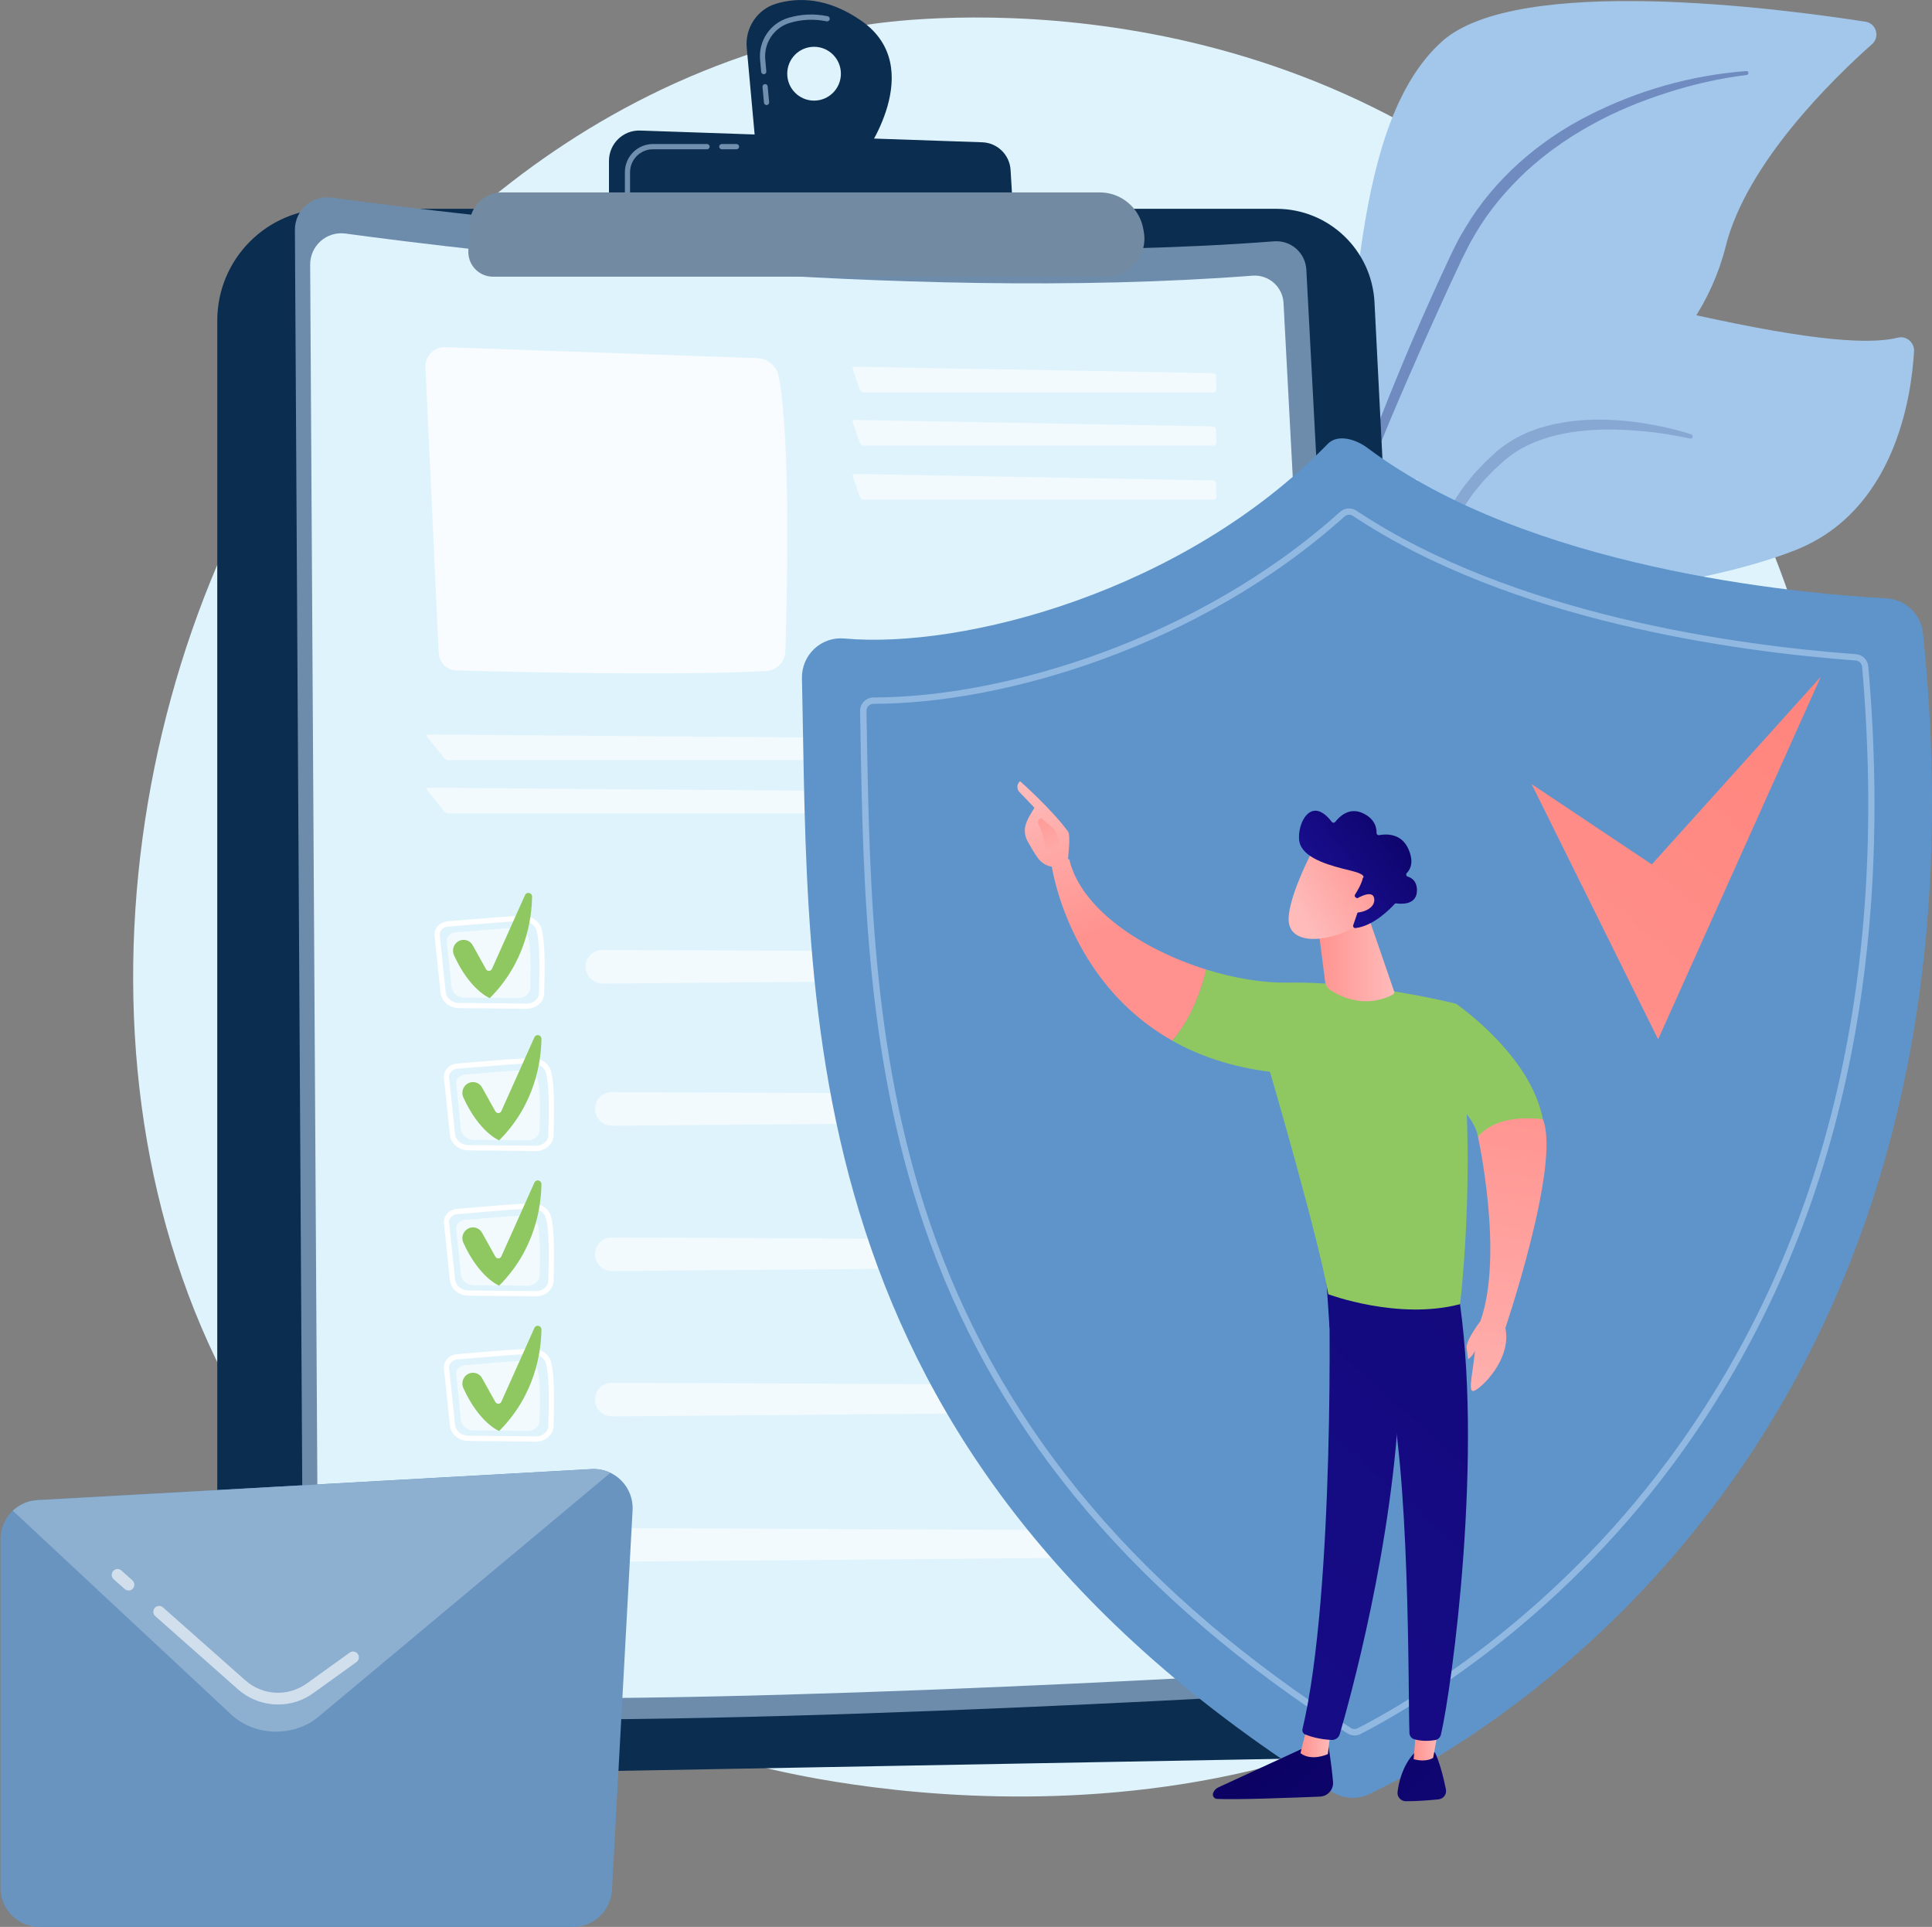 <svg width="349" height="348" viewBox="0 0 349 348" fill="none" xmlns="http://www.w3.org/2000/svg">
<rect x="0" y="0" width="349" height="348" fill="#808080" stroke="none"/>
<g clip-path="url(#clip0_137_2975)">
<path d="M296.811 279.087C240.03 340.892 152.805 322.612 139.916 319.673C123.674 315.971 85.03 307.166 56.191 272.388C12.04 219.156 16.505 135.946 50.594 79.856C60.51 63.531 93.903 15.031 156.607 4.48C160.275 3.866 225.75 -6.037 278.426 39.547C285.526 45.691 296.99 56.821 307.041 73.03C338.202 123.335 352.953 217.975 296.811 279.087Z" fill="#DFF3FC"/>
<path d="M239.073 115.048C235.461 128.187 229.379 145.33 223.124 159.926L220.873 159.533C228.733 141.973 237.411 117.572 241.243 88.344C245.109 58.873 244.198 22.097 260.494 7.478C274.054 -4.688 321.465 1.505 336.988 3.924C338.927 4.225 339.642 6.656 338.177 7.964C330.929 14.4 315.475 29.541 311.736 44.484C306.808 64.186 288.608 77.104 272.104 80.912C255.6 84.721 246.448 88.228 239.073 115.048Z" fill="#A2C7EB"/>
<path d="M315.464 12.837C305.527 13.578 295.764 16.344 286.842 20.916C282.376 23.185 278.186 26.044 274.424 29.401C270.685 32.781 267.361 36.67 264.776 41.011L263.806 42.644C263.483 43.188 263.218 43.766 262.929 44.322C262.652 44.889 262.341 45.456 262.087 46.012L261.302 47.702C260.252 49.948 259.225 52.205 258.209 54.474C256.178 59 254.216 63.572 252.334 68.156C248.549 77.335 245.052 86.642 242.132 96.145C242.063 96.377 242.19 96.62 242.421 96.689C242.64 96.759 242.871 96.643 242.952 96.423V96.412C244.66 91.781 246.46 87.163 248.341 82.59C250.211 78.007 252.127 73.446 254.1 68.908L257.078 62.113L260.125 55.353C261.14 53.096 262.179 50.85 263.229 48.616L264.014 46.938C264.279 46.382 264.556 45.85 264.833 45.306C265.11 44.773 265.364 44.218 265.664 43.685L266.576 42.111C269.034 37.921 272.22 34.205 275.763 30.883C277.575 29.262 279.433 27.7 281.453 26.322L282.191 25.79L282.953 25.292C283.461 24.956 283.969 24.609 284.488 24.296C285.538 23.671 286.565 23.023 287.65 22.456C291.92 20.083 296.479 18.242 301.153 16.738C305.816 15.244 310.652 14.133 315.51 13.543H315.533C315.718 13.52 315.857 13.346 315.834 13.161C315.822 12.952 315.649 12.825 315.464 12.837Z" fill="#6F8BBF"/>
<path d="M265.535 122.456C263.008 138.326 267.209 144.565 269.621 150.376C270.048 151.406 270.66 152.865 271.341 154.613L269.113 155.666C268.478 153.131 267.705 150.642 266.747 148.292C260.169 132.179 251.121 103.657 257.122 81.213C263.123 58.768 277.25 50.318 302.767 56.117C324.026 60.956 336.617 62.518 342.838 60.979C344.384 60.597 345.85 61.858 345.757 63.444C345.273 71.906 342.203 92.256 324.36 99.34C301.601 108.369 268.063 106.586 265.535 122.456Z" fill="#A2C7EB"/>
<path opacity="0.5" d="M305.503 78.446C303.737 77.856 301.948 77.416 300.136 77.034C298.324 76.652 296.501 76.339 294.654 76.131C290.973 75.703 287.21 75.633 283.471 76.131C281.601 76.386 279.743 76.779 277.931 77.358C276.119 77.96 274.365 78.747 272.726 79.789C272.322 80.067 271.907 80.31 271.526 80.611C271.145 80.912 270.753 81.201 270.395 81.513L268.318 83.424L266.367 85.472L264.578 87.672C262.305 90.704 260.574 94.154 259.489 97.777C258.381 101.4 257.954 105.174 257.896 108.913L257.873 110.313C257.861 110.776 257.908 111.251 257.919 111.714C257.977 112.64 258 113.578 258.069 114.504L258.369 117.27C258.45 118.196 258.646 119.099 258.796 120.025C259.385 123.683 260.285 127.271 261.278 130.825C261.335 131.022 261.543 131.138 261.739 131.08C261.924 131.022 262.039 130.837 262.005 130.651V130.64C261.266 127.051 260.504 123.463 260.112 119.84C259.858 118.034 259.754 116.217 259.604 114.399C259.558 113.497 259.558 112.582 259.535 111.679C259.535 111.228 259.5 110.776 259.523 110.325L259.581 108.971C259.731 105.359 260.285 101.782 261.358 98.379C262.432 94.976 264.105 91.793 266.252 88.945L267.948 86.885L269.795 84.951L271.78 83.146C272.115 82.856 272.461 82.602 272.796 82.335C273.13 82.069 273.511 81.849 273.869 81.595C275.335 80.657 276.927 79.916 278.589 79.349C280.251 78.77 281.982 78.365 283.748 78.087C287.28 77.532 290.903 77.474 294.504 77.694C296.305 77.821 298.117 77.983 299.917 78.238C301.718 78.492 303.518 78.817 305.284 79.21H305.295C305.503 79.256 305.711 79.129 305.757 78.921C305.803 78.701 305.688 78.504 305.503 78.446Z" fill="#6F8BBF"/>
<path d="M39.248 57.901C39.248 46.754 48.262 37.714 59.376 37.714H230.576C240.017 37.714 247.807 45.134 248.292 54.602L260.929 303.556C261.31 310.964 255.493 317.203 248.107 317.342L51.886 320.919C44.938 321.046 39.248 315.432 39.248 308.464V57.901Z" fill="#0B2D50"/>
<path d="M53.272 41.534C53.248 37.969 56.376 35.202 59.908 35.688C83.29 38.872 163.685 48.699 230.15 43.583C233.186 43.351 235.817 45.655 235.979 48.699L249.228 298.764C249.412 302.19 246.804 305.13 243.376 305.327C215.424 306.983 100.29 313.407 59.215 309.089C56.711 308.823 54.818 306.716 54.807 304.193L53.272 41.534Z" fill="#6D8CAB"/>
<path d="M56.029 47.808C56.006 44.37 59.019 41.719 62.412 42.182C84.917 45.238 162.277 54.707 226.249 49.788C229.169 49.568 231.696 51.779 231.858 54.707L244.611 295.361C244.784 298.66 242.268 301.484 238.99 301.681C212.088 303.279 101.294 309.448 61.765 305.304C59.365 305.05 57.53 303.024 57.518 300.593L56.029 47.808Z" fill="#DFF3FC"/>
<path opacity="0.78" d="M76.86 66.362L79.249 117.954C79.33 119.667 80.715 121.033 82.423 121.079C91.944 121.346 121.639 122.075 138.397 121.195C140.29 121.091 141.79 119.563 141.859 117.653C142.183 107.976 142.875 79.813 140.682 68.04C140.325 66.142 138.697 64.742 136.77 64.684L80.461 62.704C78.418 62.635 76.756 64.325 76.86 66.362Z" fill="white"/>
<g opacity="0.6">
<path d="M219.232 70.855C219.509 70.855 219.739 70.623 219.728 70.346L219.659 67.915C219.647 67.637 219.416 67.394 219.128 67.394L154.394 66.236C154.117 66.236 153.955 66.445 154.048 66.711L155.34 70.38C155.432 70.647 155.744 70.867 156.021 70.867H219.232V70.855Z" fill="white"/>
</g>
<g opacity="0.6">
<path d="M154.394 75.844C154.117 75.844 153.955 76.052 154.048 76.318L155.34 79.988C155.432 80.254 155.744 80.474 156.021 80.474H219.232C219.509 80.474 219.739 80.242 219.728 79.965L219.659 77.534C219.647 77.256 219.416 77.013 219.128 77.013L154.394 75.844Z" fill="white"/>
</g>
<g opacity="0.6">
<path d="M154.394 85.602C154.117 85.602 153.955 85.81 154.048 86.076L155.34 89.746C155.432 90.012 155.744 90.232 156.021 90.232H219.232C219.509 90.232 219.739 90 219.728 89.722L219.659 87.292C219.647 87.014 219.416 86.771 219.128 86.771L154.394 85.602Z" fill="white"/>
</g>
<g opacity="0.6">
<path d="M225.222 137.285C225.499 137.285 225.719 137.054 225.696 136.776L225.534 134.345C225.511 134.067 225.268 133.836 224.992 133.824L77.346 132.655C77.069 132.655 76.977 132.829 77.15 133.049L80.197 136.88C80.37 137.1 80.751 137.285 81.028 137.285H225.222Z" fill="white"/>
</g>
<g opacity="0.6">
<path d="M77.346 142.264C77.069 142.264 76.977 142.437 77.15 142.657L80.197 146.489C80.37 146.709 80.751 146.894 81.028 146.894H225.222C225.499 146.894 225.719 146.662 225.696 146.385L225.534 143.954C225.511 143.676 225.268 143.444 224.992 143.433L77.346 142.264Z" fill="white"/>
</g>
<path d="M96.861 207.874C96.85 207.874 96.838 207.874 96.827 207.874L84.616 207.758C82.873 207.746 81.431 206.542 81.269 204.957L80.196 194.678C80.138 194.076 80.323 193.474 80.727 192.999C81.177 192.467 81.858 192.131 82.596 192.073C83.624 192.004 85.078 191.876 86.613 191.749C89.844 191.471 93.861 191.135 96.123 191.101C97.761 191.089 99.158 192.061 99.539 193.497C100.174 195.858 100.116 200.315 100 205.072C99.943 206.623 98.546 207.874 96.861 207.874ZM82.654 193.011C82.169 193.045 81.731 193.254 81.442 193.601C81.2 193.879 81.096 194.226 81.131 194.573L82.204 204.852C82.319 205.952 83.358 206.797 84.628 206.809L96.838 206.924C96.85 206.924 96.85 206.924 96.861 206.924C98.05 206.924 99.019 206.091 99.054 205.049C99.169 200.361 99.227 195.974 98.627 193.74C98.362 192.733 97.311 192.038 96.123 192.038C93.895 192.061 89.89 192.409 86.682 192.687C85.135 192.814 83.693 192.941 82.654 193.011Z" fill="white"/>
<path opacity="0.6" d="M83.971 194.076C86.533 193.902 92.107 193.335 94.75 193.3C95.869 193.288 96.85 193.96 97.116 194.944C97.624 196.83 97.554 200.604 97.474 204.088C97.451 205.13 96.493 205.964 95.327 205.952L85.575 205.859C84.374 205.848 83.382 205.026 83.266 203.961L82.412 195.754C82.309 194.886 83.013 194.133 83.971 194.076Z" fill="white"/>
<g opacity="0.6">
<path d="M107.584 201.044C107.942 202.386 109.154 203.324 110.539 203.313L223.503 202.352C224.784 202.34 225.8 201.287 225.777 200.002C225.753 198.752 224.738 197.756 223.491 197.756L110.527 197.235C108.531 197.224 107.077 199.111 107.584 201.044Z" fill="white"/>
</g>
<path d="M84.489 195.685C85.401 195.152 86.566 195.465 87.074 196.391L89.486 200.72C89.728 201.148 90.363 201.125 90.559 200.674L96.538 187.339C96.838 186.679 97.819 186.899 97.807 187.628C97.75 191.703 96.665 199.458 90.167 205.952C90.167 205.952 86.589 204.551 83.704 198.208C83.277 197.282 83.623 196.194 84.489 195.685Z" fill="#8FC861"/>
<path d="M96.861 234.115C96.85 234.115 96.838 234.115 96.827 234.115L84.616 233.999C82.873 233.987 81.431 232.783 81.269 231.198L80.196 220.919C80.138 220.317 80.323 219.715 80.727 219.24C81.177 218.708 81.858 218.372 82.596 218.314C83.624 218.245 85.078 218.117 86.613 217.99C89.844 217.712 93.861 217.377 96.123 217.342C96.134 217.342 96.157 217.342 96.169 217.342C97.773 217.342 99.158 218.326 99.539 219.738C100.174 222.099 100.116 226.556 100 231.313C99.943 232.865 98.546 234.115 96.861 234.115ZM82.654 219.263C82.169 219.298 81.731 219.518 81.442 219.854C81.2 220.131 81.096 220.479 81.131 220.826L82.204 231.105C82.319 232.205 83.358 233.05 84.628 233.061L96.838 233.177C96.85 233.177 96.85 233.177 96.861 233.177C98.05 233.177 99.019 232.344 99.054 231.302C99.169 226.614 99.227 222.227 98.627 219.993C98.362 218.986 97.3 218.268 96.123 218.291C93.895 218.314 89.89 218.661 86.682 218.939C85.135 219.067 83.693 219.182 82.654 219.263Z" fill="white"/>
<path opacity="0.6" d="M83.969 220.318C86.531 220.144 92.105 219.577 94.748 219.542C95.868 219.531 96.849 220.202 97.114 221.186C97.622 223.073 97.552 226.846 97.472 230.33C97.449 231.372 96.491 232.206 95.325 232.194L85.573 232.102C84.373 232.09 83.38 231.268 83.265 230.203L82.411 221.996C82.307 221.14 83.011 220.387 83.969 220.318Z" fill="white"/>
<g opacity="0.6">
<path d="M107.584 227.297C107.942 228.64 109.154 229.577 110.539 229.566L223.503 228.605C224.784 228.593 225.8 227.54 225.777 226.255C225.753 225.005 224.738 224.009 223.491 224.009L110.527 223.488C108.531 223.465 107.077 225.364 107.584 227.297Z" fill="white"/>
</g>
<path d="M84.489 221.926C85.401 221.393 86.566 221.706 87.074 222.632L89.486 226.961C89.728 227.389 90.363 227.366 90.559 226.915L96.538 213.58C96.838 212.92 97.819 213.14 97.807 213.869C97.75 217.944 96.665 225.699 90.167 232.193C90.167 232.193 86.589 230.793 83.704 224.449C83.277 223.523 83.623 222.435 84.489 221.926Z" fill="#8FC861"/>
<path d="M96.861 260.357C96.85 260.357 96.838 260.357 96.827 260.357L84.616 260.241C82.873 260.229 81.431 259.026 81.269 257.44L80.196 247.161C80.138 246.559 80.323 245.957 80.727 245.482C81.177 244.95 81.858 244.614 82.596 244.556C83.624 244.487 85.078 244.36 86.613 244.232C89.844 243.954 93.861 243.619 96.123 243.584C96.134 243.584 96.157 243.584 96.169 243.584C97.773 243.584 99.158 244.568 99.539 245.98C100.174 248.341 100.116 252.798 100 257.556C99.943 259.118 98.546 260.357 96.861 260.357ZM82.654 245.505C82.169 245.54 81.731 245.749 81.442 246.096C81.2 246.374 81.096 246.721 81.131 247.068L82.204 257.347C82.319 258.447 83.358 259.292 84.628 259.303L96.838 259.419C96.85 259.419 96.85 259.419 96.861 259.419C98.05 259.419 99.019 258.586 99.054 257.544C99.169 252.856 99.227 248.469 98.627 246.235C98.362 245.228 97.3 244.51 96.123 244.533C93.895 244.556 89.89 244.904 86.682 245.181C85.135 245.309 83.693 245.436 82.654 245.505Z" fill="white"/>
<path opacity="0.6" d="M83.969 246.559C86.531 246.385 92.105 245.818 94.748 245.783C95.868 245.772 96.849 246.443 97.114 247.427C97.622 249.314 97.552 253.087 97.472 256.572C97.449 257.613 96.491 258.447 95.325 258.435L85.573 258.343C84.373 258.331 83.38 257.509 83.265 256.444L82.411 248.237C82.307 247.381 83.011 246.628 83.969 246.559Z" fill="white"/>
<g opacity="0.6">
<path d="M107.584 253.539C107.942 254.882 109.154 255.819 110.539 255.808L223.503 254.847C224.784 254.835 225.8 253.782 225.777 252.497C225.753 251.247 224.738 250.252 223.491 250.252L110.527 249.731C108.531 249.708 107.077 251.606 107.584 253.539Z" fill="white"/>
</g>
<path d="M84.489 248.179C85.401 247.646 86.566 247.959 87.074 248.885L89.486 253.214C89.728 253.642 90.363 253.619 90.559 253.168L96.538 239.833C96.838 239.173 97.819 239.393 97.807 240.122C97.75 244.197 96.665 251.952 90.167 258.446C90.167 258.446 86.589 257.046 83.704 250.702C83.277 249.776 83.623 248.688 84.489 248.179Z" fill="#8FC861"/>
<path d="M96.861 286.61C96.85 286.61 96.838 286.61 96.827 286.61L84.616 286.494C82.873 286.482 81.431 285.279 81.269 283.693L80.196 273.414C80.138 272.812 80.323 272.21 80.727 271.735C81.177 271.203 81.858 270.867 82.596 270.809C83.624 270.74 85.078 270.612 86.613 270.485C89.844 270.207 93.861 269.872 96.123 269.837C96.134 269.837 96.157 269.837 96.169 269.837C97.773 269.837 99.158 270.821 99.539 272.233C100.174 274.594 100.116 279.051 100 283.808C99.943 285.36 98.546 286.61 96.861 286.61ZM82.654 271.747C82.169 271.782 81.731 271.99 81.442 272.337C81.2 272.615 81.096 272.962 81.131 273.31L82.204 283.589C82.319 284.688 83.358 285.533 84.628 285.545L96.838 285.661C96.85 285.661 96.85 285.661 96.861 285.661C98.05 285.661 99.019 284.827 99.054 283.785C99.169 279.097 99.227 274.71 98.627 272.476C98.362 271.469 97.3 270.751 96.123 270.775C93.895 270.798 89.89 271.145 86.682 271.423C85.135 271.55 83.693 271.677 82.654 271.747Z" fill="white"/>
<path opacity="0.6" d="M83.969 272.812C86.531 272.638 92.105 272.071 94.748 272.036C95.868 272.025 96.849 272.696 97.114 273.68C97.622 275.567 97.552 279.34 97.472 282.825C97.449 283.866 96.491 284.7 95.325 284.688L85.573 284.596C84.373 284.584 83.38 283.762 83.265 282.697L82.411 274.49C82.307 273.622 83.011 272.87 83.969 272.812Z" fill="white"/>
<g opacity="0.6">
<path d="M107.584 279.78C107.942 281.123 109.154 282.06 110.539 282.049L223.503 281.088C224.784 281.077 225.8 280.023 225.777 278.738C225.753 277.488 224.738 276.493 223.491 276.493L110.527 275.972C108.531 275.96 107.077 277.847 107.584 279.78Z" fill="white"/>
</g>
<path d="M95.166 182.187C95.154 182.187 95.143 182.187 95.131 182.187L82.921 182.071C81.178 182.06 79.736 180.856 79.574 179.27L78.501 168.991C78.443 168.389 78.627 167.787 79.031 167.312C79.482 166.78 80.162 166.444 80.901 166.386C81.928 166.317 83.382 166.19 84.917 166.062C88.149 165.784 92.165 165.449 94.427 165.414C94.439 165.414 94.462 165.414 94.473 165.414C96.078 165.414 97.463 166.398 97.843 167.81C98.478 170.172 98.421 174.628 98.305 179.386C98.259 180.937 96.862 182.187 95.166 182.187ZM80.959 167.336C80.474 167.37 80.035 167.579 79.747 167.926C79.505 168.204 79.401 168.551 79.435 168.898L80.509 179.177C80.624 180.277 81.663 181.122 82.932 181.134L95.143 181.249C95.154 181.249 95.154 181.249 95.166 181.249C96.355 181.249 97.324 180.416 97.359 179.374C97.474 174.686 97.532 170.299 96.932 168.065C96.666 167.058 95.605 166.34 94.427 166.363C92.2 166.386 88.195 166.734 84.987 167.011C83.452 167.139 81.998 167.255 80.959 167.336Z" fill="white"/>
<path opacity="0.6" d="M82.273 168.389C84.835 168.215 90.41 167.648 93.053 167.613C94.172 167.602 95.153 168.273 95.418 169.257C95.926 171.144 95.857 174.918 95.776 178.402C95.753 179.444 94.795 180.277 93.63 180.265L83.877 180.173C82.677 180.161 81.685 179.339 81.569 178.274L80.715 170.067C80.623 169.211 81.327 168.458 82.273 168.389Z" fill="white"/>
<g opacity="0.6">
<path d="M105.89 175.37C106.248 176.713 107.46 177.65 108.845 177.639L221.809 176.678C223.09 176.667 224.106 175.613 224.083 174.328C224.06 173.078 223.044 172.083 221.798 172.083L108.833 171.562C106.848 171.539 105.383 173.437 105.89 175.37Z" fill="white"/>
</g>
<path d="M82.794 169.998C83.706 169.466 84.872 169.778 85.38 170.704L87.792 175.033C88.034 175.462 88.669 175.439 88.865 174.987L94.843 161.652C95.143 160.992 96.124 161.212 96.113 161.942C96.055 166.016 94.97 173.772 88.473 180.266C88.473 180.266 84.895 178.865 82.01 172.522C81.594 171.607 81.929 170.507 82.794 169.998Z" fill="#8FC861"/>
<path d="M155.607 3.762C149.421 -0.556 144.042 -0.463 140.257 0.648C136.806 1.667 134.567 5.012 134.89 8.612L136.518 26.485L155.941 28.209C155.953 28.209 167.725 12.224 155.607 3.762ZM147.055 18.173C144.377 18.173 142.207 15.997 142.207 13.312C142.207 10.626 144.377 8.45 147.055 8.45C149.732 8.45 151.902 10.626 151.902 13.312C151.902 15.997 149.732 18.173 147.055 18.173Z" fill="#0B2D50"/>
<path d="M138.467 18.973C138.225 18.973 138.029 18.788 138.005 18.545L137.74 15.697C137.717 15.443 137.902 15.211 138.167 15.188C138.432 15.165 138.652 15.35 138.675 15.616L138.94 18.464C138.963 18.718 138.779 18.95 138.513 18.973C138.49 18.973 138.479 18.973 138.467 18.973ZM137.959 13.394C137.717 13.394 137.521 13.209 137.498 12.965L137.301 10.801C136.99 7.374 139.136 4.191 142.414 3.219C144.734 2.536 147.123 2.432 149.512 2.929C149.766 2.976 149.927 3.23 149.881 3.485C149.824 3.74 149.581 3.902 149.327 3.856C147.088 3.393 144.849 3.485 142.68 4.133C139.829 4.978 137.971 7.745 138.236 10.731L138.432 12.896C138.456 13.151 138.271 13.382 138.005 13.405C137.982 13.394 137.971 13.394 137.959 13.394Z" fill="#708EAD"/>
<path d="M110.006 38.036V29.053C110.006 25.951 112.568 23.462 115.661 23.578L177.429 25.696C180.176 25.789 182.392 27.965 182.553 30.709L183.072 39.344L110.006 38.036Z" fill="#0B2D50"/>
<path d="M133.042 26.958H130.387C130.133 26.958 129.914 26.75 129.914 26.483C129.914 26.229 130.122 26.009 130.387 26.009H133.042C133.296 26.009 133.515 26.217 133.515 26.483C133.515 26.738 133.296 26.958 133.042 26.958Z" fill="#708EAD"/>
<path d="M113.352 35.211C113.098 35.211 112.879 35.003 112.879 34.737V31.102C112.879 28.289 115.152 26.009 117.957 26.009H127.721C127.975 26.009 128.194 26.217 128.194 26.483C128.194 26.738 127.986 26.958 127.721 26.958H117.957C115.672 26.958 113.814 28.822 113.814 31.114V34.748C113.825 35.003 113.618 35.211 113.352 35.211Z" fill="#708EAD"/>
<path d="M84.847 40.306C84.997 37.192 87.559 34.75 90.663 34.75H198.665C202.554 34.75 205.866 37.551 206.536 41.394L206.628 41.927C207.355 46.129 204.124 49.972 199.877 49.972H89.059C86.509 49.972 84.489 47.842 84.604 45.284L84.847 40.306Z" fill="#728AA2"/>
<path d="M147.079 117.19C148.545 115.812 150.518 115.129 152.526 115.315C173.901 117.248 213.787 106.911 239.858 80.16C241.67 78.308 244.971 79.35 247.048 80.912C276.039 102.639 324.096 107.142 340.773 108.068C344.224 108.253 347.028 110.939 347.375 114.388C362.551 261.351 267.141 314.609 247.36 324.009C245.201 325.039 242.651 324.888 240.62 323.615C142.001 262.01 146.225 181.885 144.863 122.514C144.817 120.5 145.625 118.567 147.079 117.19Z" fill="#5F94CA"/>
<path d="M244.694 313.428C244.232 313.428 243.77 313.301 243.378 313.046C205.558 288.796 180.895 259.799 168.003 224.401C156.497 192.789 155.931 160.609 155.435 132.226L155.366 128.441C155.354 127.781 155.596 127.168 156.058 126.693C156.52 126.218 157.143 125.964 157.801 125.964C181.195 125.964 216.314 115.604 242.062 92.453C242.882 91.712 244.105 91.619 245.028 92.233C273.327 111.066 313.709 116.553 335.257 118.15C336.445 118.243 337.392 119.169 337.495 120.373C342.504 177.741 330.605 226.253 302.134 264.557C280.863 293.171 255.635 308.08 245.778 313.162C245.455 313.336 245.074 313.428 244.694 313.428ZM157.824 127.11C157.455 127.11 157.12 127.249 156.878 127.492C156.635 127.735 156.508 128.059 156.52 128.406L156.589 132.191C157.085 160.493 157.651 192.569 169.088 223.996C181.887 259.139 206.389 287.951 244.001 312.062C244.382 312.305 244.878 312.329 245.282 312.12C255.069 307.073 280.113 292.268 301.233 263.851C329.544 225.779 341.362 177.532 336.376 120.454C336.318 119.817 335.822 119.331 335.199 119.285C313.536 117.687 272.935 112.166 244.417 93.182C243.932 92.858 243.286 92.904 242.859 93.298C216.857 116.657 181.425 127.11 157.824 127.11Z" fill="#91B8E1"/>
<path d="M276.676 141.614L299.527 187.708L328.911 122.226L298.385 156.119L276.676 141.614Z" fill="url(#paint0_linear_137_2975)"/>
<path d="M190.287 156.558C190.137 157.033 191.856 157.751 192.872 155.818C192.906 154.892 193.472 150.91 192.918 150.157C189.975 146.129 184.262 141.082 184.262 141.082C183.293 142.031 184.089 142.98 184.089 142.98L186.859 145.874C186.282 146.928 185.578 147.807 185.243 149.081C184.989 150.041 185.151 151.072 185.635 151.951C186.12 152.831 186.79 153.977 187.413 154.868C188.59 156.547 190.287 156.558 190.287 156.558Z" fill="url(#paint1_linear_137_2975)"/>
<path d="M188.071 147.749L190.599 149.89L191.395 152.032L189.145 154.532C189.145 154.532 188.383 150.296 187.829 149.37C187.252 148.455 187.54 148.015 188.071 147.749Z" fill="url(#paint2_linear_137_2975)"/>
<path d="M239.854 314.599C239.854 314.599 240.489 318.222 240.801 321.799C240.928 323.199 239.843 324.415 238.446 324.473C233.691 324.669 223.512 325.063 219.854 324.889C219.3 324.866 218.942 324.299 219.15 323.79C219.323 323.361 219.646 323.014 220.061 322.817L236.877 315.062L239.854 314.599Z" fill="url(#paint3_linear_137_2975)"/>
<path d="M240.375 312.469L239.867 316.798C239.867 316.798 236.924 318.176 234.916 316.625L236.139 311.798L240.375 312.469Z" fill="url(#paint4_linear_137_2975)"/>
<path d="M239.993 231.058C240.212 232.192 241.182 287.488 235.284 312.271C235.192 312.676 235.388 313.093 235.781 313.255C236.681 313.625 238.458 314.158 240.582 314.239C241.239 314.262 241.828 313.834 242.013 313.197C243.698 307.444 251.765 278.633 252.827 251.118C254.004 220.362 252.827 250.076 252.827 250.076L252.134 231.069L239.993 231.058Z" fill="url(#paint5_linear_137_2975)"/>
<path d="M259.198 316.484C259.198 316.484 260.213 318.313 261.194 323.163C261.367 324.043 260.756 324.877 259.867 324.969C258.298 325.12 255.874 325.328 253.935 325.305C253.046 325.293 252.342 324.518 252.458 323.626C252.677 321.855 253.346 318.95 255.401 316.681L259.198 316.484Z" fill="url(#paint6_linear_137_2975)"/>
<path d="M260.086 310.918L258.885 317.469C258.885 317.469 257.697 318.349 255.365 317.713L255.942 310.663L260.086 310.918Z" fill="url(#paint7_linear_137_2975)"/>
<path d="M263.319 232.748C268.143 261.93 262.269 304.863 260.295 313.267C260.18 313.777 259.764 314.182 259.245 314.263C258.356 314.413 256.914 314.529 255.471 314.112C254.975 313.973 254.628 313.522 254.605 313.001C254.34 306.206 254.813 264.5 250.324 248.016C250.093 247.183 249.585 246.454 248.881 245.956L240.167 239.74L239.498 229.692L263.319 232.748Z" fill="url(#paint8_linear_137_2975)"/>
<path d="M232.607 177.466C247.056 177.223 262.994 181.274 262.994 181.274C267.299 206.474 263.745 235.54 263.745 235.54C252.561 238.48 239.947 233.746 239.947 233.746C238.089 223.212 229.41 193.567 229.41 193.567C222.347 192.687 216.542 190.65 211.752 187.942C215.399 183.693 217.13 178.288 217.869 175.093C222.981 176.69 228.152 177.535 232.607 177.466Z" fill="#8FC861"/>
<path d="M189.939 156.12C191.359 154.395 193.159 155.217 193.159 155.217C195.283 164.223 206.432 171.527 217.88 175.092C217.13 178.287 215.411 183.693 211.764 187.941C192.744 177.222 189.939 156.12 189.939 156.12Z" fill="url(#paint9_linear_137_2975)"/>
<path d="M257.457 195.301L262.997 181.271C262.997 181.271 276.488 190.462 278.704 202.13C276.154 202.316 271.514 202.987 266.978 205.279C265.974 199.769 257.457 195.301 257.457 195.301Z" fill="#8FC861"/>
<path d="M247.241 165.704L251.834 179.039C251.915 179.259 251.822 179.502 251.615 179.618C250.357 180.312 245.844 182.326 240.408 178.865C239.843 178.507 239.45 177.916 239.37 177.245L237.881 165.704H247.241Z" fill="url(#paint10_linear_137_2975)"/>
<path d="M237.234 153.353C237.234 153.353 232.19 162.879 232.837 166.734C233.483 170.588 239.738 170.311 245.197 167.185L249.017 156.895L237.234 153.353Z" fill="url(#paint11_linear_137_2975)"/>
<path d="M244.955 162.126C244.736 162.022 244.655 161.756 244.782 161.548C245.186 160.923 245.947 159.661 246.19 158.561C246.19 158.561 247.102 157.982 243.882 157.207C240.662 156.431 235.872 155.239 234.856 152.484C233.875 149.81 236.461 143.073 240.581 148.433C240.742 148.641 241.042 148.641 241.204 148.433C241.885 147.553 243.651 145.724 246.121 146.835C248.429 147.877 248.683 149.567 248.66 150.424C248.648 150.678 248.879 150.875 249.121 150.829C250.287 150.609 253.091 150.412 254.396 153.294C255.469 155.667 254.776 157.01 254.13 157.67C253.922 157.878 254.015 158.237 254.292 158.318C255.053 158.55 256.046 159.209 255.954 161.004C255.815 163.492 253.045 163.272 252.249 163.157C252.122 163.134 251.983 163.18 251.903 163.284C251.222 164.036 248.175 167.231 244.863 167.613C244.574 167.648 244.355 167.359 244.447 167.092L245.878 162.925C245.947 162.728 245.855 162.52 245.67 162.439L244.955 162.126Z" fill="url(#paint12_linear_137_2975)"/>
<path d="M244.387 162.718C244.387 162.718 247.976 160.241 248.242 162.324C248.507 164.408 245.01 165.345 243.268 164.57L244.387 162.718Z" fill="url(#paint13_linear_137_2975)"/>
<path d="M266.977 205.28C266.977 205.28 271.697 226.625 267.415 238.617C272.655 241.048 271.685 240.597 271.685 240.597C271.685 240.597 282.049 210.234 278.702 202.132C272.112 201.425 268.835 203.196 266.977 205.28Z" fill="url(#paint14_linear_137_2975)"/>
<path d="M267.414 238.616C267.414 238.616 264.713 242.124 264.933 243.513C265.152 244.913 265.198 245.481 265.198 245.481C265.198 245.481 266.56 244.555 266.468 243.362C266.283 247.136 265.025 251.43 266.167 251.222C267.31 251.014 273.242 245.539 271.903 239.693C268.857 237.563 268.014 237.795 267.414 238.616Z" fill="url(#paint15_linear_137_2975)"/>
<path d="M103.508 348.012H7.132C3.241 348.012 0.09 344.852 0.09 340.948V277.98C0.09 274.229 3.013 271.125 6.753 270.915L106.849 265.317C111.044 265.089 114.499 268.554 114.271 272.762L110.551 341.31C110.342 345.08 107.248 348.012 103.508 348.012Z" fill="#6894BF"/>
<path d="M57.569 310.025L110.266 266.002C109.241 265.507 108.083 265.26 106.849 265.336L6.753 270.934C5.025 271.029 3.487 271.734 2.311 272.838L41.738 309.625C46.009 313.624 53.052 313.795 57.569 310.025Z" fill="#8DAFD0"/>
<path opacity="0.6" d="M50.242 307.835C47.622 307.835 45.022 306.902 42.914 305.036L28.051 291.879C27.614 291.498 27.576 290.832 27.956 290.394C28.336 289.956 29 289.918 29.437 290.299L44.3 303.456C47.451 306.255 52.045 306.483 55.462 304.008L63.169 298.467C63.644 298.124 64.308 298.239 64.631 298.715C64.972 299.191 64.859 299.857 64.384 300.181L56.677 305.722C54.76 307.15 52.501 307.835 50.242 307.835Z" fill="white"/>
<path opacity="0.6" d="M23.231 287.252C22.984 287.252 22.737 287.157 22.529 286.986L20.535 285.215C20.099 284.834 20.061 284.168 20.44 283.73C20.82 283.292 21.484 283.254 21.921 283.635L23.914 285.405C24.351 285.786 24.389 286.453 24.009 286.891C23.819 287.138 23.535 287.252 23.231 287.252Z" fill="white"/>
</g>
<defs>
<linearGradient id="paint0_linear_137_2975" x1="269.118" y1="187.697" x2="410.351" y2="17.301" gradientUnits="userSpaceOnUse">
<stop stop-color="#FF928E"/>
<stop offset="1" stop-color="#FE7062"/>
</linearGradient>
<linearGradient id="paint1_linear_137_2975" x1="185.998" y1="141.726" x2="195.698" y2="169.359" gradientUnits="userSpaceOnUse">
<stop stop-color="#FEBBBA"/>
<stop offset="1" stop-color="#FF928E"/>
</linearGradient>
<linearGradient id="paint2_linear_137_2975" x1="193.411" y1="159.392" x2="186.108" y2="144.704" gradientUnits="userSpaceOnUse">
<stop stop-color="#FEBBBA"/>
<stop offset="1" stop-color="#FF928E"/>
</linearGradient>
<linearGradient id="paint3_linear_137_2975" x1="220.395" y1="309.592" x2="282.162" y2="376.578" gradientUnits="userSpaceOnUse">
<stop stop-color="#09005D"/>
<stop offset="1" stop-color="#1A0F91"/>
</linearGradient>
<linearGradient id="paint4_linear_137_2975" x1="240.381" y1="314.581" x2="234.912" y2="314.581" gradientUnits="userSpaceOnUse">
<stop stop-color="#FEBBBA"/>
<stop offset="1" stop-color="#FF928E"/>
</linearGradient>
<linearGradient id="paint5_linear_137_2975" x1="467.216" y1="17.085" x2="152.772" y2="369.635" gradientUnits="userSpaceOnUse">
<stop stop-color="#09005D"/>
<stop offset="1" stop-color="#1A0F91"/>
</linearGradient>
<linearGradient id="paint6_linear_137_2975" x1="234.208" y1="296.855" x2="295.974" y2="363.841" gradientUnits="userSpaceOnUse">
<stop stop-color="#09005D"/>
<stop offset="1" stop-color="#1A0F91"/>
</linearGradient>
<linearGradient id="paint7_linear_137_2975" x1="260.089" y1="314.3" x2="255.367" y2="314.3" gradientUnits="userSpaceOnUse">
<stop stop-color="#FEBBBA"/>
<stop offset="1" stop-color="#FF928E"/>
</linearGradient>
<linearGradient id="paint8_linear_137_2975" x1="471.877" y1="21.242" x2="157.434" y2="373.792" gradientUnits="userSpaceOnUse">
<stop stop-color="#09005D"/>
<stop offset="1" stop-color="#1A0F91"/>
</linearGradient>
<linearGradient id="paint9_linear_137_2975" x1="194.244" y1="138.833" x2="203.945" y2="166.465" gradientUnits="userSpaceOnUse">
<stop stop-color="#FEBBBA"/>
<stop offset="1" stop-color="#FF928E"/>
</linearGradient>
<linearGradient id="paint10_linear_137_2975" x1="251.862" y1="173.263" x2="237.883" y2="173.263" gradientUnits="userSpaceOnUse">
<stop stop-color="#FEBBBA"/>
<stop offset="1" stop-color="#FF928E"/>
</linearGradient>
<linearGradient id="paint11_linear_137_2975" x1="234.558" y1="164.342" x2="249.952" y2="154.98" gradientUnits="userSpaceOnUse">
<stop stop-color="#FEBBBA"/>
<stop offset="1" stop-color="#FF928E"/>
</linearGradient>
<linearGradient id="paint12_linear_137_2975" x1="258.064" y1="145.028" x2="238.162" y2="160.701" gradientUnits="userSpaceOnUse">
<stop stop-color="#09005D"/>
<stop offset="1" stop-color="#1A0F91"/>
</linearGradient>
<linearGradient id="paint13_linear_137_2975" x1="238.593" y1="167.849" x2="252.444" y2="159.426" gradientUnits="userSpaceOnUse">
<stop stop-color="#FEBBBA"/>
<stop offset="1" stop-color="#FF928E"/>
</linearGradient>
<linearGradient id="paint14_linear_137_2975" x1="263.568" y1="276.353" x2="275" y2="194.499" gradientUnits="userSpaceOnUse">
<stop stop-color="#FEBBBA"/>
<stop offset="1" stop-color="#FF928E"/>
</linearGradient>
<linearGradient id="paint15_linear_137_2975" x1="264.92" y1="268.477" x2="274.043" y2="203.158" gradientUnits="userSpaceOnUse">
<stop stop-color="#FEBBBA"/>
<stop offset="1" stop-color="#FF928E"/>
</linearGradient>
<clipPath id="clip0_137_2975">
<rect width="349" height="348" fill="white"/>
</clipPath>
</defs>
</svg>
